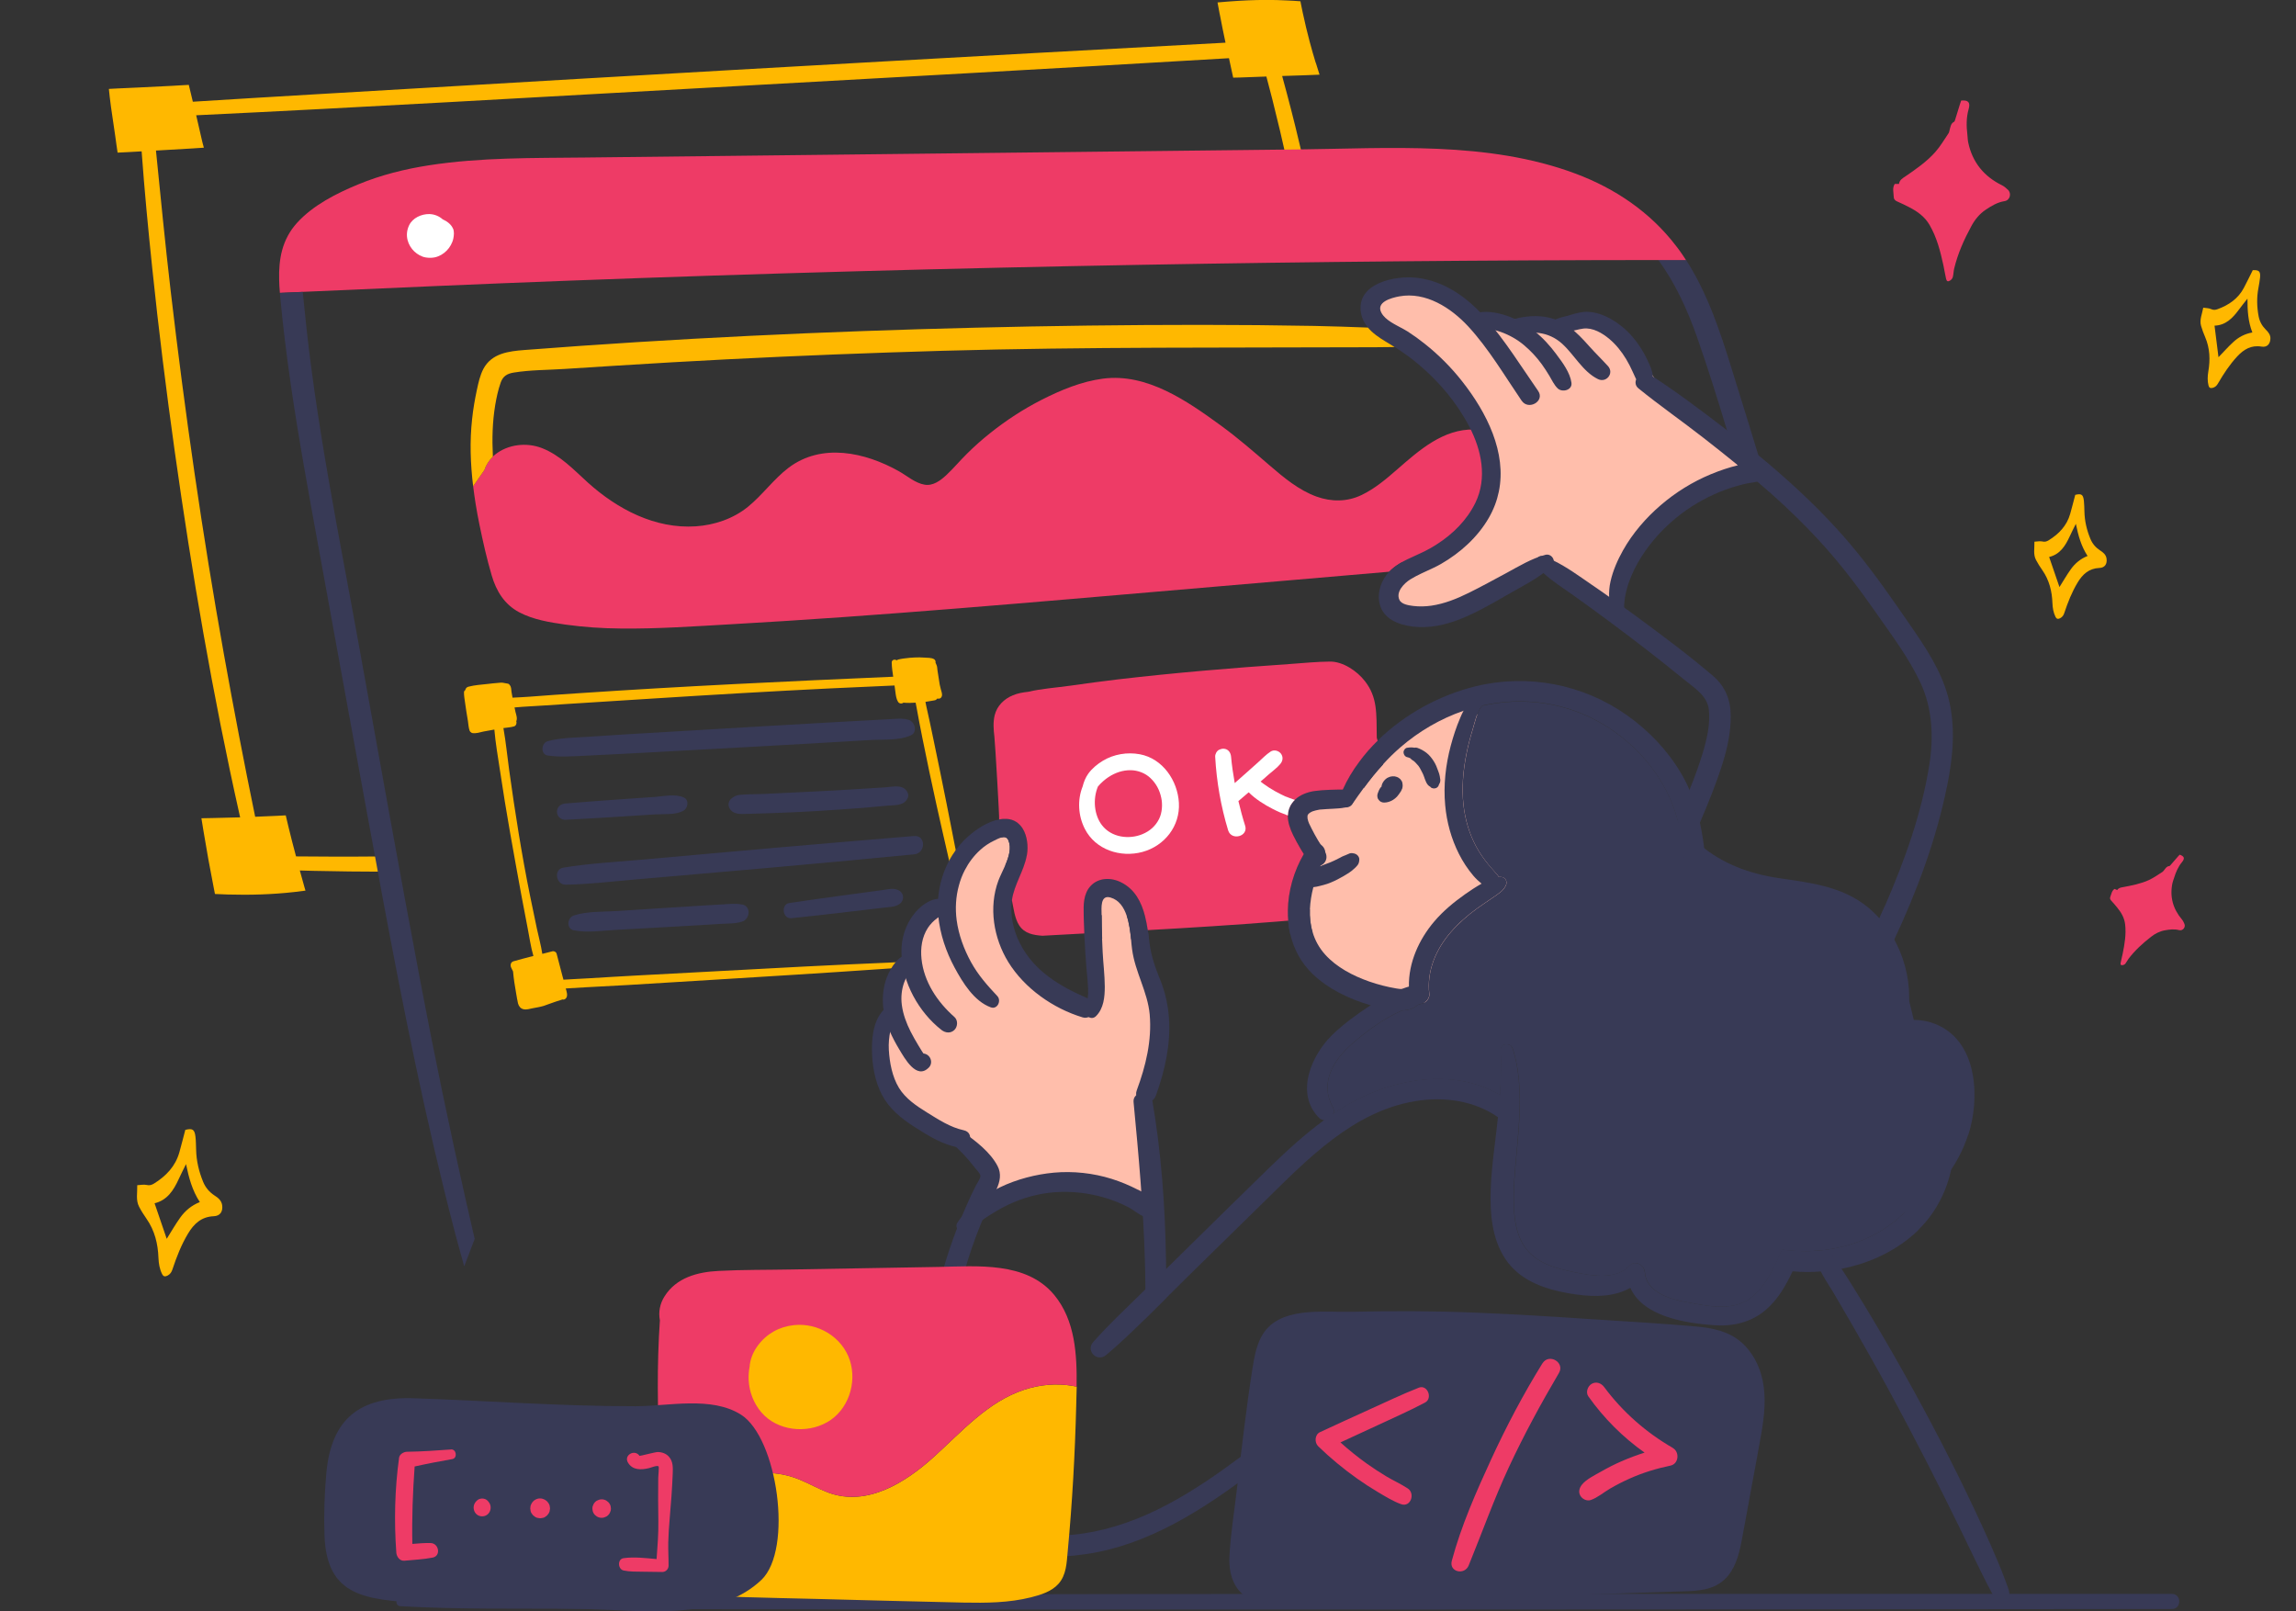<?xml version="1.0" encoding="UTF-8" standalone="no"?><svg width="570" height="400" viewBox="0 0 570 400" fill="none" xmlns="http://www.w3.org/2000/svg">
<rect x="0" y="0" width="570" height="400" fill="#333333" stroke="none"/>
<g clip-path="url(#clip0_5_356)">
<path d="M344 185.037C346.8 182.244 357.833 177.224 363 175.062L386.5 189.526L380.5 220.449L357.5 249.377C351.667 248.712 339 246.783 335 244.389C330 241.397 323.5 234.913 323.5 227.431C323.5 221.446 325.5 217.623 326.5 216.459L323.5 207.98V199.002L335 197.506C336.833 194.514 341.2 187.83 344 185.037Z" fill="#FFBEAB"/>
<path d="M284.5 273.317L286.5 297.756L270.5 295.262L259.5 293.766L242.5 297.756L244.5 292.768L242.5 285.287C238.5 283.458 229.9 279.401 227.5 277.805C225.1 276.209 220.5 266.833 218.5 262.344L221 248.379L225.5 240.399L230.5 226.434C232.167 227.265 235.4 227.431 235 221.446C234.5 213.965 245.5 206.983 249.5 205.486C253.5 203.99 252.5 208.978 249.5 216.958C246.5 224.938 252.5 235.411 255 240.399C257 244.389 266.167 248.712 270.5 250.374L272 242.893C271.5 236.741 270.8 223.641 272 220.449C273.5 216.459 279.5 223.441 281 226.434C282.5 229.426 288 250.873 288 253.865C288 256.259 285.667 267.83 284.5 273.317Z" fill="#FFBEAB"/>
<path d="M382 140.15L399.5 151.122L411 130.673L436 115.711L411 94.264L406.5 87.781L395.5 79.302L388 82.294L378 79.302H366C360.833 76.475 349.9 70.723 347.5 70.324C345.1 69.925 341.167 73.816 339.5 75.811C341.167 78.138 347.2 85.087 358 94.264C371.5 105.736 371 116.209 369.5 124.19C368.3 130.574 358.667 135.495 354 137.157L344.5 148.13C346.5 149.958 352 153.616 358 153.616C364 153.616 376.5 144.638 382 140.15Z" fill="#FFBEAB"/>
<path d="M436.491 112.978C437.443 116.038 438.356 119.086 439.282 122.146C439.084 121.962 438.885 121.79 438.687 121.605C436.266 119.482 433.806 117.41 431.306 115.379C430.446 112.516 429.586 109.653 428.727 106.777C426.412 99.06 423.991 91.356 421.333 83.77C418.925 76.95 415.923 70.288 411.677 64.536H418.581C424.904 74.325 428.131 85.894 431.557 96.883C433.237 102.239 434.877 107.595 436.504 112.951L436.491 112.978Z" fill="#383A56"/>
<path d="M472.416 265.783C470.763 259.002 469.096 252.221 467.403 245.467C467.059 244.095 466.715 242.696 466.358 241.325C465.67 238.541 464.956 235.771 464.255 232.987C464.89 231.655 465.525 230.309 466.133 228.963C466.755 227.605 467.377 226.219 467.985 224.834C468.713 227.71 469.453 230.586 470.181 233.462C472.8 243.726 475.353 254.002 477.84 264.292C478.699 267.814 473.263 269.292 472.416 265.783Z" fill="#383A56"/>
<path d="M476.226 305.373C471.054 310.386 464.229 313.591 457.179 314.95C456.993 314.99 456.821 315.016 456.636 315.056C455.142 315.319 453.607 315.517 452.046 315.623C449.718 315.821 447.351 315.808 445.023 315.583C443.409 315.425 441.822 315.161 440.261 314.765C440.671 314 441.028 313.222 441.385 312.47C441.742 311.718 442.073 310.966 442.39 310.214C443.991 310.425 445.591 310.544 447.192 310.57C450.353 310.636 453.515 310.359 456.61 309.66C468.091 307.101 478.726 298.71 479.612 286.31C479.996 280.993 478.818 275.387 475.406 271.152C472.919 268.078 467.734 264.701 463.713 266.271C462.8 267.115 461.716 267.814 460.459 268.342C457.999 269.358 456.173 265.69 457.946 264.028C458.66 263.355 459.427 262.815 460.221 262.379C461.663 260.915 462.284 258.804 462.218 256.654C462.165 254.939 461.636 253.303 460.869 251.746C460.022 250.045 458.898 248.461 457.827 246.984C457.681 246.786 457.562 246.615 457.403 246.417C455.366 243.633 453.224 240.744 450.512 238.581C447.681 236.311 444.216 235.691 440.697 235.375C437.43 235.098 434.07 234.966 430.909 234.003C427.536 232.974 424.745 230.995 422.642 228.172C419.348 223.779 418.568 218.555 417.973 213.304C417.774 211.391 417.576 209.479 417.311 207.605C417.1 206.128 416.782 204.663 416.386 203.225C413.648 193.358 406.73 184.968 397.881 179.717C388.727 174.295 378.119 172.831 367.907 175.153C366.439 175.469 364.971 175.891 363.516 176.379C363.437 176.406 363.357 176.432 363.291 176.459C357.59 178.424 352.246 181.551 347.696 185.482C346.135 186.828 344.68 188.266 343.331 189.756C341.612 191.603 340.064 193.556 338.569 195.587C337.59 196.906 336.638 198.265 335.699 199.637C335.262 200.27 334.535 200.508 333.874 200.429C332.842 200.284 331.942 199.466 332.405 198.239C332.683 197.474 332.987 196.722 333.345 195.983C334.442 193.529 335.844 191.207 337.471 189.031C338.821 187.184 340.355 185.442 342.008 183.833C348.728 177.237 357.537 172.514 366.267 170.377C379.256 167.198 392.986 169.823 403.912 177.554C409.269 181.34 413.886 186.155 417.245 191.801C418.092 193.199 418.806 194.624 419.415 196.062C420.565 198.687 421.399 201.392 422.007 204.189C422.549 206.616 422.92 209.096 423.211 211.655C423.952 218.146 425.049 226.549 432.338 228.832C439.084 230.955 446.517 229.333 452.642 233.607C455.618 235.678 457.893 238.435 460.102 241.285C460.181 241.39 460.261 241.47 460.327 241.575C461.53 243.119 462.708 244.675 463.766 246.298C464.784 247.868 465.697 249.504 466.385 251.271C467.628 254.411 467.813 257.947 466.887 261.047C468.448 261.179 470.022 261.575 471.517 262.168C473.792 263.065 475.935 264.424 477.668 266.086C478.17 266.535 478.62 267.023 479.043 267.511C488.421 278.526 486.265 295.571 476.199 305.346L476.226 305.373Z" fill="#383A56"/>
<path d="M336.096 197.975C336.215 198.714 335.831 199.73 335.09 200.073C334.72 200.244 334.31 200.363 333.9 200.455C332.934 200.666 331.889 200.706 330.95 200.759C329.919 200.811 328.874 200.864 327.855 200.956C327.815 200.956 327.802 200.956 327.789 200.956C327.763 200.956 327.749 200.956 327.723 200.956C327.538 200.983 327.339 201.022 327.154 201.062C326.744 201.141 326.347 201.247 325.95 201.379C325.884 201.379 325.752 201.458 325.659 201.497C325.62 201.497 325.593 201.524 325.554 201.55C325.461 201.59 325.368 201.642 325.289 201.695C325.21 201.735 325.077 201.853 325.025 201.88C324.958 201.946 324.905 201.999 324.839 202.051L324.8 202.091C324.747 202.17 324.707 202.249 324.667 202.315L324.588 202.539C324.588 202.671 324.628 203.12 324.588 203.094C324.786 204.175 325.117 204.677 325.607 205.679C326.109 206.669 326.638 207.645 327.207 208.595C327.405 208.938 327.644 209.281 327.855 209.624C328.252 210.217 328.649 210.824 328.966 211.444V211.471C328.966 211.471 329.006 211.523 329.019 211.55C329.548 212.592 329.363 213.792 328.437 214.518C328.252 214.676 328.027 214.782 327.815 214.848C326.995 215.151 326.03 215.006 325.408 214.333C324.747 213.621 324.178 212.803 323.662 211.959C323.411 211.563 323.173 211.167 322.935 210.771C322.26 209.624 321.599 208.45 321.017 207.249C319.8 204.756 318.953 201.774 320.752 199.321C322.088 197.474 324.244 196.616 326.427 196.3C327.657 196.115 328.874 196.062 330.091 196.009C330.739 196.009 331.4 195.957 332.061 195.957C332.472 195.957 332.921 195.957 333.358 195.957C333.781 195.957 334.204 196.036 334.588 196.154C335.408 196.432 335.977 197.052 336.109 197.909L336.096 197.975Z" fill="#383A56"/>
<path d="M353.08 246.311C353.053 247.71 352.63 248.725 351.955 249.425C351.029 250.388 349.601 250.77 348.027 250.836C345.58 250.942 342.789 250.256 340.937 249.741C340.712 249.675 340.487 249.609 340.262 249.543C335.064 248.039 329.8 245.546 325.884 241.799C322.987 239.003 321.175 235.573 320.329 231.905C320.064 230.81 319.892 229.676 319.8 228.528C319.8 228.423 319.8 228.343 319.8 228.238C319.773 228.027 319.76 227.829 319.76 227.644C319.72 227.143 319.707 226.642 319.72 226.14C319.76 221.233 321.202 216.259 323.675 212.012C323.966 211.457 324.31 210.93 324.654 210.402C325.54 209.096 326.903 209.043 327.882 209.663C328.477 210.046 328.94 210.705 328.993 211.484V211.51C329.032 211.906 328.953 212.341 328.755 212.79C328.437 213.476 328.133 214.175 327.829 214.887C327.829 214.927 327.802 214.953 327.789 214.993C327.101 216.682 326.493 218.423 326.056 220.204C325.58 222.024 325.276 223.884 325.196 225.731C325.13 227.697 325.329 229.636 325.897 231.496C326.479 233.422 327.458 235.256 328.953 236.932C331.823 240.137 335.897 242.235 339.905 243.646C342.101 244.411 344.363 244.992 346.664 245.375C347.114 245.454 347.551 245.506 348 245.52C348.397 245.559 348.794 245.559 349.191 245.546C349.561 245.52 349.918 245.48 350.289 245.493C350.368 245.493 350.434 245.52 350.5 245.533C351.334 244.583 353.106 244.807 353.08 246.311Z" fill="#383A56"/>
<path d="M336.321 211.893C335.924 211.787 335.501 211.721 335.091 211.84C334.747 211.985 334.601 212.051 334.628 212.038C334.456 212.117 334.27 212.183 334.098 212.262C333.979 212.315 333.86 212.368 333.741 212.42C333.927 212.315 333.913 212.315 333.702 212.42C333.331 212.539 333.014 212.737 332.67 212.922C332.207 213.172 331.744 213.397 331.268 213.621C331.03 213.726 330.792 213.832 330.554 213.938C330.435 213.99 330.315 214.03 330.21 214.083C329.244 214.465 328.252 214.808 327.286 215.204C326.215 215.626 325.051 215.89 324.046 216.47C323.305 216.906 322.842 217.908 323.107 218.753C323.398 219.663 324.138 220.151 325.064 220.243C326.228 220.349 327.498 219.966 328.609 219.676C329.813 219.373 330.977 218.845 332.075 218.291C333.027 217.803 333.966 217.262 334.866 216.682C335.408 216.325 335.884 215.93 336.347 215.494C336.585 215.27 336.823 215.019 337.035 214.755C337.352 214.346 337.419 213.911 337.458 213.41C337.511 212.737 336.942 212.077 336.321 211.906V211.893Z" fill="#383A56"/>
<path d="M348.159 194.321C348.093 194.044 347.961 193.793 347.775 193.595C347.683 193.437 347.551 193.305 347.392 193.213C347.18 193.028 346.942 192.896 346.664 192.83C346.4 192.725 346.109 192.698 345.818 192.711C345.633 192.711 345.368 192.751 345.196 192.79C345.17 192.79 345.143 192.79 345.117 192.804C344.905 192.87 344.707 192.962 344.508 193.054C344.455 193.081 344.416 193.107 344.363 193.133C344.191 193.252 344.006 193.384 343.847 193.542C343.649 193.74 343.477 193.965 343.331 194.202C343.199 194.44 343.08 194.703 343.014 194.967C342.987 195.06 342.987 195.165 342.974 195.271C342.842 195.376 342.723 195.508 342.617 195.666C342.432 195.943 342.313 196.22 342.194 196.524L341.982 197.104C341.903 197.408 341.903 197.698 341.982 198.001C342.035 198.226 342.141 198.41 342.286 198.569C342.405 198.753 342.564 198.898 342.762 199.004C343.027 199.162 343.305 199.228 343.609 199.228C344.006 199.228 344.416 199.162 344.786 199.044C345.17 198.912 345.553 198.753 345.884 198.529C346.215 198.305 346.545 198.054 346.81 197.764C346.995 197.566 347.167 197.342 347.326 197.118C347.405 197.012 347.458 196.88 347.537 196.775C347.432 196.906 347.339 197.038 347.233 197.157C347.445 196.92 347.656 196.669 347.815 196.392C347.934 196.181 348.066 195.891 348.133 195.693C348.199 195.442 348.225 195.165 348.225 194.901C348.199 194.717 348.172 194.519 348.146 194.334L348.159 194.321Z" fill="#383A56"/>
<path d="M353.278 192.17C353.278 192.17 353.291 192.235 353.304 192.261C353.304 192.235 353.278 192.209 353.278 192.183V192.17Z" fill="#383A56"/>
<path d="M350.924 188.859C350.924 188.859 350.949 188.885 350.962 188.898C350.949 188.898 350.936 188.872 350.924 188.859Z" fill="#383A56"/>
<path d="M357.55 193.437C357.511 193.186 357.471 192.922 357.431 192.672C357.365 192.276 357.233 191.893 357.088 191.511C356.783 190.627 356.439 189.73 355.924 188.938C355.434 188.186 354.865 187.448 354.151 186.894C353.437 186.34 352.696 185.944 351.85 185.64C351.625 185.561 351.387 185.561 351.148 185.614C350.99 185.588 350.844 185.574 350.884 185.574C350.738 185.561 350.593 185.548 350.447 185.535C350.064 185.522 349.693 185.574 349.323 185.627C348.82 185.693 348.41 186.313 348.437 186.788C348.463 187.303 348.794 187.83 349.323 187.949C349.429 187.975 349.548 188.002 349.654 188.041C349.68 188.041 349.865 188.12 349.932 188.147C349.998 188.173 350.09 188.226 350.117 188.239C350.117 188.239 350.156 188.266 350.17 188.279C350.289 188.424 350.434 188.556 350.593 188.661C350.712 188.727 350.818 188.806 350.937 188.886C350.937 188.886 350.91 188.872 350.91 188.859L350.937 188.886L350.977 188.912C351.043 188.978 351.109 189.004 350.977 188.912C351.016 188.938 351.056 188.965 351.082 188.991C351.334 189.215 351.545 189.453 351.77 189.704C351.876 189.822 351.982 189.928 352.088 190.06L352.127 190.099L352.154 190.139C352.365 190.429 352.551 190.733 352.709 191.049C352.881 191.366 353.053 191.669 353.199 191.999C353.225 192.065 353.252 192.118 353.278 192.184V192.157C353.278 192.17 353.278 192.184 353.291 192.197L353.318 192.25C353.384 192.395 353.357 192.355 353.318 192.276C353.357 192.408 353.424 192.54 353.477 192.659C353.834 193.595 354.125 194.862 355.09 195.31L355.13 195.363C355.434 195.759 356.109 195.798 356.519 195.627C356.929 195.455 357.154 195.126 357.246 194.717C357.498 194.347 357.617 193.925 357.564 193.45L357.55 193.437Z" fill="#383A56"/>
<path d="M370.553 220.626C370.91 220.494 370.791 220.481 370.196 220.626C369.825 220.626 369.468 220.52 369.151 220.349C368.688 220.138 368.291 219.768 367.907 219.439C367.881 219.412 367.841 219.386 367.815 219.36C367.087 218.766 366.4 218.119 365.778 217.394C364.376 215.745 363.172 213.911 362.193 211.972C360.289 208.199 359.164 204.109 358.781 199.901C358.318 194.98 358.886 189.901 360.156 185.139C360.778 182.804 361.532 180.482 362.484 178.266C362.736 177.646 363 177.052 363.304 176.498C363.952 175.205 364.773 174.097 366.161 173.292C367.511 172.514 368.529 174.071 367.921 175.192C367.881 175.271 367.828 175.337 367.775 175.403C366.558 176.973 366.135 179.295 365.566 181.142C364.971 183.107 364.442 185.099 364.045 187.118C363.212 191.326 362.828 195.614 363.318 199.901C363.728 203.437 364.746 206.959 366.426 210.072C367.273 211.655 368.265 213.093 369.389 214.465C369.971 215.164 370.566 215.837 371.161 216.523C371.413 216.813 371.77 217.143 371.955 217.499C371.955 217.499 371.981 217.565 372.021 217.658C372.14 217.974 372.352 218.634 372.233 218.423C372.854 219.518 371.809 221.022 370.526 220.613L370.553 220.626Z" fill="#383A56"/>
<path d="M373.82 219.808C373.212 221.167 371.783 221.985 370.593 222.816C369.296 223.726 367.987 224.557 366.704 225.494C364.336 227.209 362.114 229.135 360.196 231.351C356.466 235.625 354.138 241.047 354.826 246.76C354.945 247.789 353.953 248.91 353.014 249.147C352.656 249.227 352.299 249.332 351.955 249.424C350.606 249.781 349.31 250.269 348.027 250.836C343.424 252.868 339.178 256.007 335.514 259.226C330.977 263.21 327.591 268.87 330.831 274.753C331.149 275.334 331.175 275.941 331.003 276.468C330.699 277.431 329.733 278.117 328.755 278.065C328.292 278.065 327.802 277.854 327.392 277.418C321.506 271.376 325.54 262.01 330.673 256.97C333.543 254.16 336.916 251.746 340.262 249.543C340.262 249.543 340.262 249.517 340.289 249.517C342.723 247.921 345.289 246.535 348 245.506C348.582 245.282 349.178 245.071 349.773 244.9C349.654 238.976 352.26 233.211 356.082 228.726C358.278 226.14 360.937 223.95 363.714 221.985C365.05 221.048 366.4 220.151 367.815 219.36C367.934 219.294 368.027 219.228 368.146 219.162C369.323 218.515 370.646 217.724 372.034 217.658C372.233 217.631 372.405 217.658 372.603 217.658C373.728 217.776 374.296 218.766 373.833 219.795L373.82 219.808Z" fill="#383A56"/>
<path d="M286.956 271.97C285.898 274.925 281.11 273.619 282.208 270.664C284.443 264.648 285.991 258.276 285.422 251.825C284.906 246.192 281.798 241.311 281.057 235.705C280.951 234.966 280.872 234.095 280.792 233.172C280.594 231.298 280.329 229.161 279.708 227.314C278.993 225.19 277.79 223.41 275.7 222.803C273.12 222.038 273.464 225.388 273.478 227.011V227.169C273.478 229.122 273.531 231.074 273.597 233.013C273.636 234.122 273.689 235.217 273.742 236.325C273.888 239.187 274.258 242.063 274.271 244.926C274.271 247.498 274.007 250.348 272.089 252.248C271.507 252.815 270.792 252.802 270.277 252.459C269.748 252.129 269.404 251.482 269.536 250.757C269.721 249.754 269.906 248.778 270.025 247.802C270.118 247.037 270.171 246.272 270.131 245.467C270.052 243.646 269.853 241.839 269.695 240.018C269.496 237.618 269.351 235.23 269.245 232.829C269.166 231.298 269.099 229.781 269.06 228.251C269.06 227.829 269.033 227.407 269.033 226.985C268.954 224.504 268.994 221.84 270.726 219.94C272.697 217.79 275.885 217.763 278.345 219.017C281.731 220.732 283.358 223.898 284.245 227.341C284.761 229.267 285.025 231.285 285.263 233.185C285.29 233.436 285.329 233.713 285.356 233.963C285.766 237.261 286.771 240.15 288.028 243.224C289.258 246.245 289.959 249.398 290.197 252.657C290.686 259.2 289.178 265.809 286.969 271.944L286.956 271.97Z" fill="#383A56"/>
<path d="M376.214 277.999C375.209 278.975 373.82 278.803 372.788 277.999C372.497 277.774 372.206 277.55 371.902 277.339C365.963 273.197 358.423 272.168 351.373 273.342C335.924 275.888 324.535 287.801 313.874 298.262C307.353 304.647 300.845 311.032 294.337 317.417C292.723 319 291.123 320.596 289.536 322.193C287.803 323.921 286.083 325.649 284.35 327.351C281.189 330.464 278.001 333.511 274.628 336.361C272.406 338.247 269.457 335.358 271.401 333.142C275.052 329.013 279.086 325.227 283.015 321.375C283.464 320.926 283.927 320.478 284.364 320.042C286.083 318.34 287.803 316.665 289.522 314.976C291.136 313.38 292.763 311.797 294.364 310.214C301.176 303.526 307.961 296.824 314.813 290.162C319.218 285.888 323.781 281.653 328.768 278.025C329.509 277.471 330.249 276.957 331.016 276.442C331.969 275.796 332.921 275.176 333.887 274.595C345.196 267.788 360.646 264.846 372.391 271.785C373.727 272.564 374.997 273.487 376.227 274.529C377.219 275.387 377.114 277.088 376.227 277.959L376.214 277.999Z" fill="#383A56"/>
<path d="M447.218 310.583C446.676 311.916 446.121 313.235 445.512 314.541C445.34 314.884 445.195 315.24 445.023 315.596C443.343 319.119 441.359 322.628 438.356 325.174C434.732 328.274 430.248 329.303 425.539 328.973C418.409 328.472 407.894 326.823 404.745 319.686C400.777 321.942 395.936 321.981 391.346 321.348C385.87 320.57 379.931 319.066 375.844 315.082C371.77 311.111 370.355 305.412 370.103 299.924C369.799 293.566 370.738 287.115 371.492 280.796C371.638 279.648 371.757 278.5 371.876 277.339C372.074 275.505 372.22 273.672 372.352 271.825C372.577 268.118 372.669 264.398 372.537 260.677C372.471 258.923 375.011 258.712 375.513 260.282C377.603 266.785 377.444 273.751 376.968 280.479C376.571 286.297 375.725 292.128 375.764 297.945C375.791 302.325 376.346 307.404 379.481 310.755C382.762 314.277 387.987 315.28 392.537 316.137C396.412 316.863 401.531 317.364 404.481 314.211C405.883 312.707 408.198 313.961 408.317 315.808C408.661 320.873 414.719 322.522 418.806 323.274C423.515 324.119 429.216 325.411 433.581 322.852C436.65 321.058 438.66 317.931 440.248 314.765C440.658 314 441.015 313.222 441.372 312.47C441.729 311.718 442.06 310.966 442.377 310.214C443.978 310.425 445.578 310.544 447.179 310.57L447.218 310.583Z" fill="#383A56"/>
<path d="M326.638 15.593C326.109 13.878 325.619 12.15 325.156 10.422C324.522 8.008 323.926 5.58 323.41 3.127C323.278 2.507 323.159 1.887 323.027 1.267C322.961 0.95 322.908 0.647 322.842 0.317C321.77 0.238 320.686 0.158 319.588 0.119C317.828 0.027 316.043 -0.026 314.284 -0.013C311.281 -0.013 308.278 0.132 305.276 0.356C305.051 0.356 304.813 0.396 304.588 0.409C303.808 0.475 303.04 0.528 302.26 0.607C302.419 1.504 302.591 2.401 302.763 3.298C302.815 3.522 302.868 3.773 302.908 3.997C303.318 6.201 303.781 8.404 304.244 10.594C288.371 11.438 272.499 12.309 256.639 13.179C206.97 15.923 157.302 18.746 107.647 21.688C87.713 22.862 67.793 23.997 47.872 25.25C47.714 24.564 47.555 23.891 47.383 23.205C47.211 22.493 47.039 21.78 46.867 21.068C46.087 21.095 45.293 21.147 44.526 21.2C43.944 21.24 43.349 21.279 42.78 21.305C40.015 21.424 37.251 21.569 34.5 21.715C32.767 21.794 31.034 21.886 29.301 21.952C28.547 21.991 27.78 22.031 27.026 22.071C27.092 22.73 27.158 23.39 27.238 24.049C27.608 27.308 28.177 30.54 28.613 33.785C28.719 34.498 28.812 35.197 28.904 35.909C29.01 36.569 29.103 37.228 29.195 37.888C30.082 37.849 30.968 37.809 31.867 37.756C32.965 37.703 34.063 37.638 35.161 37.572C35.862 47.241 36.788 56.898 37.793 66.541C39.367 81.739 41.259 96.897 43.375 112.015C47.634 142.291 52.806 172.554 59.499 202.381C59.539 202.553 59.578 202.724 59.618 202.896C57.356 202.962 55.081 203.028 52.819 203.067C51.88 203.094 50.954 203.107 50.002 203.12C50.161 204.096 50.306 205.086 50.478 206.062C50.875 208.503 51.298 210.93 51.735 213.37C52.145 215.653 52.581 217.935 53.031 220.217C53.137 220.784 53.243 221.352 53.362 221.919C54.407 221.972 55.465 222.011 56.523 222.051C62.052 222.209 67.608 222.051 73.07 221.431C73.996 221.325 74.909 221.22 75.835 221.088C75.729 220.758 75.636 220.428 75.544 220.098C75.451 219.795 75.359 219.505 75.293 219.188C74.988 218.159 74.711 217.117 74.433 216.088C75.57 216.114 76.708 216.154 77.845 216.18C83.758 216.312 89.671 216.378 95.583 216.391H97.488C97.144 215.112 96.76 213.859 96.324 212.605C95.729 212.605 95.12 212.605 94.538 212.605C90.464 212.645 86.364 212.658 82.29 212.645C79.367 212.645 76.43 212.618 73.494 212.592C73.163 211.352 72.832 210.112 72.515 208.872C72.211 207.671 71.92 206.458 71.615 205.257C71.377 204.294 71.152 203.358 70.941 202.408C70.742 202.408 70.544 202.408 70.346 202.434C69.764 202.474 69.195 202.5 68.626 202.526C66.867 202.619 65.108 202.672 63.348 202.751C60.584 189.334 58.005 175.891 55.584 162.396C50.214 132.436 45.888 102.319 42.357 72.095C41.007 60.539 39.883 48.943 38.719 37.374C41.828 37.189 44.936 37.004 48.044 36.833C48.163 36.833 48.256 36.833 48.375 36.806C49.116 36.767 49.87 36.714 50.61 36.661C50.465 36.186 50.346 35.738 50.253 35.329C50.187 35.052 50.121 34.762 50.055 34.484C49.605 32.532 49.155 30.567 48.706 28.614C90.292 26.635 131.853 24.195 173.439 21.899C217.327 19.459 261.229 17.044 305.104 14.446C305.249 15.118 305.395 15.791 305.54 16.464C305.739 17.414 305.95 18.337 306.149 19.274C307.207 19.274 308.278 19.221 309.35 19.182C311.03 19.129 312.71 19.063 314.389 18.997C314.879 20.844 315.381 22.704 315.844 24.564C317.18 29.854 318.437 35.157 319.614 40.474C319.694 40.83 319.773 41.199 319.852 41.556C321.215 41.49 322.577 41.41 323.94 41.358C323.794 40.711 323.662 40.052 323.503 39.405C322.246 33.996 320.91 28.601 319.482 23.232C319.098 21.767 318.702 20.316 318.305 18.865C320.183 18.812 322.048 18.746 323.94 18.68C325.051 18.641 326.148 18.601 327.26 18.548C327.379 18.548 327.471 18.548 327.59 18.548C327.273 17.572 326.969 16.583 326.664 15.593H326.638Z" fill="#FFB800"/>
<path d="M238.372 216.009C237.751 217.209 237.261 218.489 236.917 219.795C236.679 218.581 236.428 217.381 236.177 216.18C235.912 214.848 235.608 213.542 235.304 212.209C234.378 208.067 233.386 203.938 232.486 199.782C231.296 194.308 230.105 188.846 229.021 183.345C228.478 180.654 227.963 177.949 227.473 175.245C227.42 174.981 227.367 174.704 227.314 174.427C226.309 174.493 225.264 174.533 224.272 174.427C223.902 174.757 223.254 174.691 222.963 174.242C222.526 173.569 222.407 172.659 222.301 171.855C222.222 171.3 222.143 170.733 222.076 170.166C216.733 170.39 211.376 170.628 206.032 170.891C191.482 171.604 176.932 172.461 162.382 173.385C155.173 173.847 147.951 174.295 140.728 174.757C137.117 174.994 133.506 175.245 129.895 175.443C129.194 175.496 128.467 175.548 127.739 175.614C127.819 175.984 127.898 176.34 127.964 176.696C128.123 177.316 128.52 178.398 128.163 179.044C128.348 179.506 128.136 180.152 127.633 180.311C126.774 180.575 125.887 180.601 125.001 180.733H124.975C125.596 184.189 125.927 187.738 126.403 191.141C127.131 196.392 127.911 201.642 128.771 206.893C129.631 212.13 130.57 217.354 131.628 222.552C132.17 225.204 132.713 227.842 133.281 230.494C133.718 232.565 134.313 234.662 134.631 236.786C135.464 236.589 136.311 236.377 137.131 236.153C137.567 236.034 138.083 236.311 138.189 236.76C138.665 238.633 139.154 240.507 139.657 242.38C139.736 242.644 139.816 242.934 139.882 243.198C142.025 243.053 144.194 242.974 146.324 242.842C150.146 242.617 153.969 242.367 157.805 242.169C171.733 241.43 185.648 240.678 199.577 239.939C206.481 239.57 213.386 239.28 220.304 238.976C220.568 238.976 220.859 238.95 221.124 238.937C222.791 238.844 224.444 238.752 226.124 238.633C226.084 239.201 225.859 239.649 225.555 240.098C223.717 240.216 221.891 240.335 220.053 240.467C219.484 240.507 218.942 240.546 218.373 240.586C204.444 241.549 190.529 242.393 176.601 243.251C169.696 243.673 162.778 244.095 155.874 244.517C152.368 244.715 148.85 244.9 145.345 245.084C143.718 245.177 142.078 245.282 140.451 245.375C140.662 246.113 141.006 247.09 140.57 247.723C140.358 248.039 140.001 248.211 139.617 248.105C139.617 248.105 138.93 248.356 138.81 248.382C138.4 248.488 138.004 248.633 137.607 248.765C136.721 249.042 135.874 249.411 134.975 249.702C134.088 249.965 133.176 250.111 132.263 250.282C131.549 250.427 130.649 250.717 129.922 250.519C129.207 250.335 128.784 249.768 128.599 249.082C128.401 248.264 128.295 247.419 128.136 246.588C127.819 244.794 127.528 242.974 127.369 241.153C127.197 240.836 127.038 240.493 126.879 240.15C126.628 239.557 126.787 238.818 127.501 238.62C129.102 238.198 130.676 237.723 132.276 237.34C132.329 237.34 132.369 237.314 132.422 237.301C131.76 235.098 131.456 232.697 131.006 230.467C130.477 227.816 129.988 225.151 129.485 222.499C128.52 217.288 127.581 212.051 126.655 206.827C125.742 201.616 124.882 196.366 124.102 191.128C123.612 187.87 123.017 184.479 122.726 181.102C122.66 181.102 122.581 181.129 122.514 181.142C121.694 181.274 120.874 181.419 120.041 181.59C119.128 181.788 118.202 182.131 117.263 181.973C117.131 181.973 117.038 181.881 116.946 181.801C116.787 181.709 116.668 181.604 116.589 181.392C116.324 180.654 116.284 179.77 116.165 178.978C116.033 178.2 115.914 177.435 115.782 176.656C115.649 175.878 115.557 175.087 115.438 174.308C115.319 173.504 115.187 172.699 115.187 171.868C115.187 171.604 115.332 171.419 115.504 171.327C115.57 170.944 115.821 170.588 116.271 170.469C117.872 170.047 119.538 169.955 121.178 169.77C121.972 169.678 122.739 169.585 123.533 169.533C123.956 169.506 124.393 169.427 124.803 169.48C125.2 169.52 125.583 169.651 125.98 169.691C126.271 169.717 126.469 169.889 126.562 170.1C126.932 170.43 126.932 171.3 126.985 171.749C127.051 172.237 127.157 172.712 127.237 173.187C128.665 173.108 130.094 173.055 131.43 172.949C135.464 172.62 139.498 172.369 143.519 172.092C169.577 170.337 195.648 169.111 221.746 167.989C221.561 166.815 221.402 165.654 221.375 164.48C221.349 163.781 222.156 163.57 222.606 163.926C222.844 163.741 223.108 163.675 223.478 163.609C223.875 163.53 224.272 163.464 224.682 163.425C225.463 163.319 226.256 163.24 227.05 163.214C227.87 163.161 228.677 163.187 229.484 163.24C230.224 163.293 231.23 163.24 231.878 163.623C232.195 163.82 232.314 164.163 232.248 164.493C232.354 164.77 232.5 165.021 232.579 165.298C232.685 165.615 232.671 165.984 232.724 166.314C232.804 166.973 232.936 167.633 233.029 168.293C233.108 168.86 233.187 169.401 233.293 169.955C233.386 170.324 233.478 170.694 233.558 171.063C233.703 171.657 234.007 172.29 233.796 172.884C233.664 173.292 233.267 173.517 232.843 173.424C232.791 173.424 232.724 173.424 232.671 173.424C232.526 173.609 232.42 173.728 232.156 173.82C231.984 173.86 231.812 173.886 231.653 173.912C231.256 173.992 230.859 174.058 230.463 174.11C230.224 174.15 229.986 174.19 229.748 174.229C229.814 174.572 229.894 174.902 229.947 175.232C230.555 177.91 231.124 180.588 231.679 183.279C232.83 188.661 233.888 194.057 234.986 199.439C235.687 202.883 236.335 206.352 237.023 209.808C237.407 211.748 237.804 213.687 238.227 215.613C238.253 215.758 238.293 215.877 238.32 216.022L238.372 216.009Z" fill="#FFB800"/>
<path d="M270.263 252.472C269.814 252.657 269.298 252.709 268.769 252.551C261.441 250.335 254.351 245.361 250.317 238.818C246.666 232.881 245.396 225.243 247.856 218.608C248.28 217.486 248.967 216.154 249.576 214.769C250.462 212.684 251.137 210.481 250.343 208.621C249.986 207.764 249.298 207.698 248.571 207.909C247.975 208.067 247.327 208.41 246.825 208.661C245.555 209.267 244.391 210.033 243.359 210.982C241.745 212.434 240.475 214.162 239.51 216.022C238.888 217.222 238.399 218.502 238.055 219.808C237.288 222.578 237.116 225.533 237.499 228.423C237.989 232.05 239.285 235.586 241.044 238.805C242.83 242.05 245.079 244.583 247.592 247.261C248.663 248.395 247.618 250.665 245.965 250.058C241.811 248.541 238.994 243.91 236.997 240.216C234.841 236.219 233.386 231.905 232.936 227.394C232.407 222.169 233.637 216.708 236.441 212.249C236.983 211.405 237.565 210.587 238.214 209.822C238.848 209.056 239.55 208.331 240.317 207.658C242.341 205.877 245.171 203.938 248.028 203.423C248.65 203.305 249.285 203.252 249.893 203.291C251.745 203.397 253.028 204.36 253.875 205.692C254.999 207.526 255.277 210.072 254.946 212.117C254.946 212.223 254.906 212.328 254.88 212.434C254.166 216.286 251.745 219.571 251.203 223.475C251.203 223.475 251.203 223.528 251.203 223.541C250.713 227.143 251.573 230.969 253.213 234.174C256.719 241.1 263.174 244.86 270.025 247.828C270.224 247.934 270.449 248.026 270.66 248.105C272.71 248.976 271.956 251.746 270.277 252.485L270.263 252.472Z" fill="#383A56"/>
<path d="M236.931 252.446C232.711 248.739 229.351 243.712 228.769 238.013C228.492 235.362 228.875 232.618 230.343 230.349C230.939 229.438 231.759 228.581 232.645 227.934C233.637 227.209 234.907 226.615 235.462 225.454C235.687 224.979 235.727 224.254 235.264 223.884C232.632 221.787 228.902 224.465 227.156 226.576C224.788 229.438 223.664 233.027 223.796 236.734C224.047 243.963 228.055 251.219 233.716 255.664C234.695 256.43 235.992 256.588 236.944 255.664C237.777 254.846 237.857 253.263 236.944 252.459L236.931 252.446Z" fill="#383A56"/>
<path d="M230.568 265.018C227.513 268.144 224.55 262.63 223.254 260.506C221.534 257.643 219.986 254.49 219.418 251.179C218.942 248.33 219.127 245.282 220.185 242.578C220.41 241.984 220.754 241.232 221.203 240.48C221.508 239.952 221.852 239.438 222.262 238.95C223.32 237.631 224.695 236.694 226.23 237.143C226.825 237.327 227.288 237.881 227.275 238.515C227.275 238.567 227.275 238.607 227.275 238.646C227.235 239.214 227.01 239.662 226.706 240.111C226.468 240.48 226.15 240.85 225.899 241.232C225.37 242.037 224.841 242.881 224.51 243.765C223.822 245.586 223.637 247.578 223.889 249.49C224.193 251.799 225.026 254.015 226.071 256.087C226.653 257.247 227.328 258.382 227.989 259.503C228.293 260.005 228.584 260.493 228.902 260.994C228.941 261.047 229.113 261.297 229.259 261.522C230.952 261.68 231.798 263.764 230.582 265.018H230.568Z" fill="#383A56"/>
<path d="M239.245 280.571C235.925 279.859 232.962 277.906 230.105 276.139C227.486 274.516 224.788 272.709 223.161 270.031C221.508 267.313 220.846 263.791 220.661 260.638C220.463 257.34 221.322 254.385 222.275 251.258C222.685 249.926 221.045 249.266 220.119 250.005C217.076 252.459 216.455 256.68 216.468 260.387C216.468 264.253 217.169 268.421 218.994 271.864C220.754 275.189 223.769 277.669 226.891 279.661C230.304 281.838 233.994 284.212 238.068 284.832C240.819 285.254 242.089 281.178 239.245 280.571Z" fill="#383A56"/>
<path d="M348.027 327.667C336.916 338.432 325.157 348.55 312.869 357.956C301.189 366.888 288.808 375.937 274.311 379.592C267.393 381.333 260.039 381.821 253.042 380.199C249.735 379.433 246.441 378.272 243.69 376.228C241.031 374.236 239.219 371.333 238.015 368.273C235.29 361.32 234.669 353.735 234.788 346.347C234.907 338.973 235.74 331.638 237.248 324.422C238.941 316.362 241.415 308.446 244.748 300.9C245.595 298.987 246.52 297.101 247.393 295.201C248.266 293.302 248.663 291.376 247.645 289.436C245.872 286.046 242.354 283.342 239.298 281.152C237.46 279.832 235.224 282.761 236.878 284.278C238.227 285.505 239.497 286.798 240.661 288.196C241.19 288.829 241.706 289.463 242.208 290.109C242.565 290.558 243.346 291.283 243.386 291.877C243.438 292.523 242.605 293.645 242.341 294.172C241.904 295.03 241.481 295.887 241.071 296.758C240.237 298.526 239.47 300.32 238.716 302.114C235.767 309.225 233.492 316.612 231.944 324.145C230.423 331.533 229.537 339.092 229.378 346.638C229.219 354.395 229.88 362.442 232.764 369.711C234.1 373.088 235.859 376.346 238.531 378.879C241.177 381.399 244.47 383.101 247.923 384.275C255.012 386.702 262.711 386.861 270.052 385.726C285.369 383.351 298.689 374.697 310.832 365.555C325.038 354.87 338.543 343.287 351.334 330.952C353.503 328.868 350.183 325.556 348.027 327.654V327.667Z" fill="#383A56"/>
<path d="M284.324 327.364C284.364 324.923 284.377 322.496 284.351 320.069C284.351 317.734 284.298 315.399 284.232 313.064C283.861 299.845 282.671 286.732 281.414 273.553C281.176 270.915 285.581 270.347 286.03 272.933C288.306 286.033 289.258 299.489 289.47 312.76C289.47 313.512 289.496 314.251 289.496 315.003C289.522 317.404 289.536 319.792 289.496 322.193C287.763 323.907 286.044 325.649 284.311 327.364H284.324Z" fill="#383A56"/>
<path d="M498.99 397.071C499.175 398.232 497.667 399.591 496.715 398.404C496.133 397.665 495.445 397.085 494.969 396.267C494.506 395.501 494.109 394.684 493.686 393.905C492.879 392.401 492.165 390.871 491.398 389.354C489.784 386.122 488.263 382.863 486.675 379.618C481.094 368.181 475.287 356.875 469.229 345.661C466.226 340.121 463.131 334.606 459.969 329.132C458.356 326.348 456.742 323.591 455.128 320.821C453.62 318.248 451.385 315.438 451.054 312.43C450.896 311.085 452.668 310.24 453.713 310.9C455.3 311.903 456.213 313.538 457.245 315.069C458.197 316.48 459.083 317.931 459.996 319.383C461.914 322.443 463.779 325.53 465.618 328.63C472.112 339.58 478.25 350.74 484.004 362.086C486.874 367.719 489.599 373.405 492.244 379.143C493.58 382.072 494.903 385.027 496.133 388.008C496.728 389.486 497.35 390.95 497.879 392.441C498.144 393.193 498.461 393.932 498.686 394.697C498.911 395.501 498.884 396.24 498.99 397.071Z" fill="#383A56"/>
<path d="M342.022 183.859C340.355 185.482 338.834 187.21 337.485 189.057C337.802 190.614 338.08 192.184 338.331 193.754C338.424 194.36 338.516 194.994 338.596 195.614C340.077 193.582 341.638 191.63 343.358 189.783C342.987 187.791 342.551 185.812 342.022 183.859ZM273.491 227.169C272.009 227.13 270.515 227.064 269.033 226.998C269.033 227.42 269.033 227.842 269.06 228.264C269.099 229.795 269.166 231.312 269.245 232.842C270.7 232.908 272.155 232.961 273.623 233.013C273.557 231.074 273.517 229.122 273.504 227.169H273.491ZM253.875 205.666C253.028 204.334 251.758 203.371 249.893 203.265C249.285 203.226 248.65 203.265 248.028 203.397C248.187 204.901 248.359 206.405 248.571 207.896C249.298 207.698 249.986 207.75 250.343 208.608C251.137 210.468 250.462 212.671 249.576 214.755C250.052 217.658 250.581 220.573 251.203 223.449C251.758 219.544 254.166 216.259 254.88 212.407C254.682 211.167 254.483 209.914 254.298 208.674C254.139 207.684 254.007 206.669 253.875 205.666ZM284.231 227.367C282.724 227.367 281.229 227.341 279.721 227.314C280.343 229.161 280.62 231.298 280.806 233.172C282.287 233.198 283.769 233.211 285.25 233.211C285.012 231.312 284.734 229.293 284.231 227.367ZM325.183 225.718C324.31 225.771 323.437 225.837 322.577 225.903C321.625 225.982 320.673 226.061 319.707 226.127C319.681 228.08 319.879 230.032 320.316 231.905C320.646 231.879 320.977 231.853 321.308 231.826C322.816 231.694 324.337 231.602 325.871 231.483C325.302 229.623 325.104 227.684 325.17 225.718H325.183Z" fill="#383A56"/>
<path d="M342.022 183.859C340.355 185.482 338.834 187.21 337.485 189.057C335.844 191.234 334.456 193.556 333.358 196.009C332.921 195.983 332.471 196.009 332.061 196.009C331.4 196.009 330.739 196.049 330.091 196.062C328.86 196.115 327.643 196.181 326.427 196.352C324.588 196.616 322.763 197.276 321.44 198.569C321.189 198.806 320.95 199.083 320.752 199.373C320.051 200.323 319.76 201.365 319.72 202.434C319.681 204.083 320.289 205.785 321.03 207.302C321.612 208.502 322.273 209.676 322.948 210.824C323.186 211.22 323.424 211.616 323.675 212.011C321.202 216.259 319.76 221.233 319.72 226.14C319.72 226.945 319.72 227.75 319.813 228.541C318.913 228.634 318.027 228.7 317.128 228.766C306.4 229.623 295.673 230.296 284.946 230.889C284.761 229.715 284.549 228.528 284.245 227.367C283.358 223.924 281.745 220.745 278.345 219.043C275.872 217.776 272.697 217.803 270.726 219.966C268.994 221.866 268.967 224.531 269.033 227.011C269.033 227.433 269.033 227.855 269.06 228.277C269.086 229.425 269.139 230.573 269.192 231.721C265.726 231.905 262.261 232.077 258.795 232.288C256.56 232.13 254.377 231.773 253.028 229.715C251.877 227.934 251.639 225.507 251.216 223.462C251.772 219.557 254.179 216.273 254.893 212.42C254.92 212.315 254.946 212.209 254.959 212.104C255.29 210.046 255.012 207.513 253.888 205.679C253.041 204.347 251.772 203.384 249.907 203.278C249.298 203.239 248.663 203.278 248.042 203.41C248.161 203.41 247.049 184.427 246.864 182.883C246.653 181.115 246.52 179.295 246.93 177.567C247.499 175.232 249.272 173.49 251.467 172.593C252.671 172.092 253.954 171.868 255.237 171.736C258.623 170.931 262.248 170.707 265.674 170.219C269.668 169.651 273.636 169.111 277.644 168.636C291.731 167 305.858 165.812 320.011 164.849C323.384 164.612 326.797 164.256 330.183 164.229C333.371 164.203 336.889 166.538 338.873 169.111C341.955 173.108 341.717 176.894 341.797 183.121C341.863 183.358 341.955 183.622 342.008 183.873L342.022 183.859Z" fill="#EE3B66"/>
<path d="M292.671 199.294C292.366 193.78 288.649 188.292 282.975 187.237C279.853 186.656 276.52 187.21 273.795 188.846C272.433 189.677 271.136 190.733 270.184 192.039C269.47 193.041 269.06 194.11 268.769 195.244C267.433 198.582 267.658 202.513 269.324 205.772C271.97 210.956 278.173 212.961 283.623 211.484C289.126 209.98 292.988 205.059 292.671 199.307V199.294ZM287.776 203.252C286.877 205.033 285.515 206.286 283.597 207.078C280.316 208.436 275.925 207.935 273.544 204.809C271.639 202.315 271.256 198.371 272.578 195.231C273.385 194.281 274.377 193.437 275.184 192.909C276.917 191.775 278.755 191.168 280.726 191.194C282.499 191.221 284.311 191.907 285.607 193.147C287.022 194.492 287.882 196.102 288.292 198.054C288.649 199.677 288.517 201.722 287.776 203.239V203.252Z" fill="white"/>
<path d="M321.44 198.569C321.189 198.806 320.951 199.083 320.752 199.373C320.051 200.323 319.76 201.365 319.72 202.434C319.641 202.408 319.575 202.381 319.509 202.355C318.292 201.919 317.101 201.405 315.964 200.811C313.847 199.73 311.678 198.358 309.998 196.682C309.152 197.421 308.305 198.147 307.445 198.859C307.935 200.904 308.464 202.935 309.112 204.954C309.985 207.632 305.713 208.793 304.893 206.115C303.094 200.165 302.022 194.044 301.678 187.843C301.639 187.223 302.062 186.392 302.644 186.128C302.697 186.102 302.75 186.089 302.803 186.062C303.279 185.865 303.662 185.799 304.178 185.917C305.078 186.155 305.541 186.946 305.62 187.83C305.818 190.02 306.149 192.223 306.533 194.387C307.498 193.516 308.504 192.659 309.469 191.788C310.435 190.93 311.374 190.086 312.326 189.242C313.332 188.345 314.31 187.303 315.448 186.564C316.281 186.023 317.432 186.34 318.001 187.078C318.623 187.909 318.477 188.912 317.829 189.664C317.035 190.614 315.937 191.405 314.998 192.223C314.31 192.817 313.636 193.424 312.948 194.017C313.041 194.083 313.133 194.136 313.199 194.202C313.252 194.242 313.318 194.294 313.332 194.308C313.424 194.387 313.504 194.453 313.583 194.505C314.046 194.835 314.522 195.165 314.985 195.468C315.937 196.089 316.943 196.656 317.961 197.157C318.226 197.302 318.503 197.421 318.781 197.553C318.9 197.606 319.019 197.658 319.152 197.724C319.205 197.751 319.218 197.751 319.244 197.764C319.244 197.764 319.244 197.764 319.297 197.764C319.839 197.975 320.355 198.199 320.898 198.371C321.083 198.437 321.255 198.503 321.44 198.555V198.569Z" fill="white"/>
<path d="M368.238 109.917C368.198 109.785 368.159 109.667 368.106 109.548C368.437 108.255 367.735 106.659 366.003 106.619C358.291 106.434 352.312 111.777 346.863 116.527C344.125 118.914 341.321 121.302 338.014 122.885C334.456 124.6 330.553 124.6 326.863 123.281C322.458 121.698 318.675 118.532 315.183 115.524C311.242 112.134 307.34 108.73 303.12 105.656C294.707 99.535 284.761 92.57 273.822 93.994C268.504 94.694 263.425 96.804 258.676 99.205C254.073 101.54 249.748 104.363 245.714 107.595C243.743 109.165 241.851 110.854 240.065 112.622C238.306 114.35 236.732 116.263 234.92 117.951C233.465 119.297 231.626 120.682 229.523 120.313C227.222 119.93 225.185 118.123 223.201 117.001C214.788 112.265 203.981 109.864 195.714 116.157C191.997 119.007 189.286 122.885 185.662 125.827C182.024 128.769 177.355 130.352 172.725 130.655C162.633 131.328 153.281 126.394 145.98 119.825C142.408 116.592 139.088 113.004 134.512 111.223C130.742 109.772 126.139 110.273 122.938 112.82C122.739 112.991 122.541 113.149 122.356 113.347C121.39 114.271 120.676 115.392 120.253 116.658C119.631 117.569 118.996 118.479 118.361 119.389C118.07 119.825 117.766 120.26 117.462 120.695C117.647 122.16 117.845 123.637 118.083 125.101C118.361 126.816 118.665 128.505 119.022 130.207C119.895 134.455 120.848 138.716 122.078 142.871C123.215 146.75 125.239 150.048 128.89 151.987C132.408 153.847 136.482 154.494 140.384 155.048C144.935 155.681 149.498 155.984 154.088 156.024C163.268 156.129 172.474 155.47 181.64 154.955C190.939 154.428 200.225 153.834 209.524 153.174C228.32 151.842 247.089 150.298 265.859 148.702C284.443 147.119 303.014 145.51 321.599 143.927C329.363 143.254 337.127 142.594 344.892 141.921C345.064 141.724 345.236 141.552 345.434 141.381C346.241 140.655 347.114 140.075 348.027 139.573C348.08 139.573 348.133 139.573 348.186 139.573C349.045 139.494 349.905 139.375 350.738 139.204C352.445 138.861 354.111 138.333 355.712 137.621C358.9 136.196 361.757 133.65 363.886 130.919C368.542 124.956 370.037 117.239 368.238 109.917Z" fill="#EE3B66"/>
<path d="M385.262 140.51C382.034 143.57 377.801 145.562 373.966 147.792C370.288 149.916 366.611 152.04 362.656 153.623C358.873 155.14 354.786 156.05 350.699 155.536C347.101 155.087 343.291 153.623 342.458 149.692C341.876 146.921 342.948 143.953 344.892 141.908C345.064 141.71 345.236 141.539 345.434 141.367C347.842 139.23 350.871 138.254 353.688 136.842C354.707 136.328 355.725 135.761 356.691 135.127C360.712 132.555 364.191 129.099 366.294 124.772C369.257 118.637 367.802 111.777 364.799 105.96C361.704 99.997 357.259 94.72 352.114 90.406C350.262 88.836 348.278 87.438 346.228 86.118C345.461 85.63 344.694 85.169 343.926 84.707C342.352 83.757 340.765 82.675 339.588 81.277C338.768 80.301 338.146 79.153 337.895 77.794C336.506 70.328 346.32 68.296 351.863 68.969C358.701 69.826 364.336 73.876 368.78 78.968C373.661 84.549 377.643 90.973 381.862 97.055C383.595 99.575 379.455 101.976 377.749 99.456C373.516 93.255 369.587 86.541 364.482 81.013C360.196 76.396 353.953 72.359 347.365 73.573C345.395 73.942 341.506 74.984 342.948 77.649C343.953 79.522 346.492 80.617 348.477 81.712C348.834 81.91 349.178 82.108 349.495 82.306C350.937 83.243 352.352 84.258 353.701 85.34C357.14 88.058 360.262 91.198 362.974 94.641C369.124 102.437 374.085 112.358 372.1 122.028C371.651 124.218 370.844 126.407 369.614 128.545C366.849 133.347 362.524 137.238 357.736 139.995C357.101 140.365 356.426 140.695 355.765 141.011C353.873 141.921 351.916 142.713 350.13 143.821C348.635 144.758 346.479 146.868 347.405 148.887C347.921 150.035 349.733 150.272 350.818 150.417C352.299 150.602 353.873 150.562 355.341 150.351C358.609 149.876 361.73 148.61 364.68 147.146C367.815 145.602 370.884 143.9 373.966 142.251C377.1 140.549 380.209 138.65 383.661 137.726C385.222 137.317 386.479 139.336 385.262 140.483V140.51Z" fill="#383A56"/>
<path d="M386.386 87.952C384.812 85.841 383.053 83.876 380.976 82.227C378.886 80.578 376.598 79.245 374.071 78.375C371.585 77.517 368.569 77.016 366.016 77.834C364.548 78.309 364.23 80.829 366.016 81.119C368.238 81.475 370.434 81.633 372.577 82.398C374.653 83.137 376.638 84.245 378.317 85.657C379.997 87.068 381.518 88.691 382.801 90.472C383.45 91.369 384.045 92.306 384.614 93.242C385.262 94.311 385.817 95.577 386.73 96.435C387.854 97.477 390.367 96.857 390.129 95.037C389.785 92.49 387.907 89.984 386.386 87.966V87.952Z" fill="#383A56"/>
<path d="M399.19 90.881C397.682 89.219 396.068 87.662 394.574 85.987C393 84.219 391.412 82.504 389.494 81.092C387.378 79.549 384.865 78.691 382.259 78.507C380.87 78.401 379.468 78.52 378.092 78.718C377.365 78.81 376.717 78.982 376.029 79.206C375.394 79.417 374.918 79.786 374.323 80.024C373.093 80.538 373.093 82.543 374.667 82.517C375.275 82.517 375.884 82.662 376.492 82.649C377.114 82.649 377.722 82.649 378.344 82.596C379.587 82.517 380.857 82.491 382.1 82.662C384.23 82.952 386.121 83.823 387.722 85.248C390.804 87.992 392.907 92.24 396.69 94.1C398.78 95.142 400.791 92.649 399.19 90.868V90.881Z" fill="#383A56"/>
<path d="M410.195 92.477C410.01 91.725 409.745 91.039 409.428 90.34C408.925 89.206 408.37 88.084 407.735 87.029C406.346 84.72 404.613 82.596 402.497 80.934C400.182 79.1 397.418 77.61 394.415 77.412C392.894 77.319 391.373 77.715 389.944 78.164C388.582 78.599 387.14 78.77 385.883 79.443C385.182 79.813 385.209 80.683 385.659 81.224C387.484 83.414 390.764 81.858 393.066 81.567C395.407 81.277 397.788 82.675 399.508 84.126C401.201 85.538 402.576 87.279 403.714 89.166C404.322 90.182 404.865 91.237 405.341 92.319C405.566 92.833 405.79 93.348 406.042 93.849C406.359 94.482 406.809 94.904 407.219 95.459C408.145 96.699 410.222 96.369 410.261 94.641C410.275 93.876 410.38 93.229 410.195 92.464V92.477Z" fill="#383A56"/>
<path d="M483.395 195.046C480.697 208.41 475.935 221.14 470.168 233.462C468.938 236.1 467.668 238.726 466.345 241.324C465.499 243 464.639 244.662 463.779 246.324C462.813 248.145 461.861 249.952 460.882 251.76C460.036 250.058 458.911 248.475 457.84 246.997C457.694 246.799 457.575 246.628 457.417 246.43C458.343 244.728 459.229 243.013 460.115 241.298C461.53 238.541 462.919 235.757 464.242 232.974C464.877 231.641 465.512 230.296 466.12 228.95C466.742 227.591 467.364 226.206 467.972 224.821C472.853 213.634 477.072 201.853 478.977 189.822C480.049 183.028 479.758 175.97 476.848 169.651C473.977 163.438 469.744 157.844 465.842 152.251C461.821 146.486 457.615 140.866 452.919 135.629C448.647 130.866 444.057 126.381 439.282 122.146C439.084 121.962 438.885 121.79 438.687 121.605C437.893 120.906 437.1 120.22 436.293 119.534C434.692 118.162 433.065 116.817 431.438 115.498C431.399 115.445 431.346 115.418 431.306 115.379C428.541 113.123 425.75 110.92 422.933 108.717C417.589 104.548 412.007 100.669 406.743 96.395C404.759 94.773 407.351 91.554 409.454 92.886C416.081 97.16 422.444 101.962 428.713 106.777C431.332 108.796 433.938 110.841 436.491 112.965C439.917 115.788 443.263 118.703 446.517 121.724C451.623 126.473 456.451 131.5 460.856 136.895C465.631 142.726 469.903 148.926 474.176 155.114C478.025 160.681 481.9 166.446 483.66 173.068C485.564 180.258 484.863 187.817 483.408 195.033L483.395 195.046Z" fill="#383A56"/>
<path d="M488.633 281.64C485.935 289.964 480.181 296.969 472.615 301.177C468.342 305.412 462.615 308.328 456.649 309.673C453.554 310.359 450.38 310.636 447.232 310.583C445.618 310.557 444.017 310.438 442.43 310.227C442.113 310.979 441.782 311.731 441.425 312.483C441.068 313.235 440.711 314.013 440.3 314.779C438.713 317.945 436.703 321.071 433.634 322.865C429.256 325.425 423.555 324.132 418.859 323.287C414.785 322.549 408.714 320.887 408.37 315.821C408.251 313.974 405.936 312.721 404.534 314.224C401.584 317.377 396.465 316.876 392.59 316.151C388.039 315.293 382.815 314.29 379.534 310.768C376.399 307.417 375.844 302.325 375.817 297.959C375.778 292.128 376.624 286.297 377.021 280.492C377.497 273.764 377.643 266.799 375.566 260.295C375.05 258.725 372.524 258.936 372.59 260.691C372.735 264.411 372.643 268.131 372.405 271.838C360.672 264.899 345.223 267.828 333.9 274.648C332.934 275.228 331.969 275.848 331.03 276.482C331.215 275.954 331.188 275.36 330.858 274.767C327.604 268.87 331.003 263.21 335.54 259.239C339.204 256.021 343.45 252.881 348.053 250.849C349.627 250.783 351.056 250.401 351.982 249.438C352.326 249.332 352.683 249.24 353.04 249.161C353.992 248.936 354.971 247.815 354.852 246.773C354.164 241.061 356.492 235.639 360.222 231.364C362.14 229.161 364.362 227.222 366.73 225.507C368.013 224.57 369.323 223.739 370.619 222.829C371.809 221.998 373.225 221.18 373.846 219.821C374.309 218.792 373.741 217.79 372.616 217.684C372.431 217.684 372.246 217.658 372.048 217.684C372.008 217.592 371.981 217.539 371.981 217.526C371.796 217.17 371.439 216.84 371.188 216.55C370.593 215.877 369.984 215.204 369.415 214.492C368.291 213.12 367.299 211.668 366.452 210.099C364.773 206.972 363.754 203.45 363.344 199.927C362.855 195.64 363.238 191.353 364.072 187.144C364.468 185.113 364.997 183.121 365.593 181.168C366.175 179.321 366.585 176.999 367.802 175.43C367.855 175.35 367.907 175.284 367.947 175.219C378.145 172.897 388.767 174.361 397.92 179.783C406.769 185.02 413.687 193.411 416.425 203.291C416.505 203.542 416.557 203.806 416.624 204.057C418.211 206.101 419.983 207.975 421.941 209.637C427.615 214.465 434.335 216.906 441.636 217.988C449.493 219.148 457.364 220.006 463.713 225.217C471.649 231.747 475.591 243.237 473.356 253.316C476.027 252.934 478.885 253.409 481.318 254.569C491.04 259.174 491.517 272.841 488.66 281.679L488.633 281.64Z" fill="#383A56"/>
<path d="M429.666 177.751C429.692 181.775 428.819 185.785 427.616 189.598C426.041 194.558 424.084 199.413 422.02 204.215C420.896 206.814 419.745 209.386 418.595 211.959C418.396 212.42 418.184 212.882 417.986 213.331C417.788 211.418 417.589 209.505 417.325 207.632C417.113 206.154 416.796 204.69 416.399 203.252C417.431 200.877 418.475 198.49 419.428 196.089C420.645 193.107 421.743 190.086 422.682 187.026C423.727 183.582 424.626 179.783 424.229 176.142C423.833 172.672 420.645 170.799 418.171 168.754C412.259 163.926 406.227 159.256 400.116 154.718C396.955 152.37 393.793 150.048 390.592 147.779C388.092 146.011 385.447 144.336 383.159 142.251C382.629 141.79 382.14 141.301 381.651 140.787C381.003 140.075 381.174 138.927 381.809 138.36C382.061 138.122 382.391 137.99 382.775 138.03C382.92 138.03 383.053 138.056 383.211 138.109C384.084 138.412 384.918 138.769 385.725 139.177C388.992 140.774 391.994 142.977 394.984 145.035C396.492 146.051 397.973 147.093 399.468 148.148C400.711 149.019 401.955 149.89 403.185 150.787C404.216 151.525 405.261 152.277 406.293 153.042C412.722 157.792 419.19 162.58 425.261 167.778C428.33 170.417 429.653 173.715 429.666 177.738V177.751Z" fill="#383A56"/>
<path d="M438.925 115.26C436.848 113.941 433.832 114.917 431.61 115.458C429.243 116.025 426.941 116.804 424.692 117.74C420.169 119.627 416.015 122.199 412.298 125.392C408.608 128.558 405.301 132.383 402.92 136.631C401.571 139.032 400.433 141.631 399.825 144.322C399.203 147.027 399.468 149.652 400.01 152.343C400.367 154.124 403.343 153.742 403.224 151.908C402.92 147.106 405.05 142.04 407.589 138.069C409.904 134.455 412.814 131.262 416.134 128.531C419.349 125.893 423.065 123.703 426.915 122.12C428.859 121.315 430.883 120.682 432.92 120.181C435.023 119.666 437.682 119.719 439.309 118.136C440.182 117.292 439.917 115.893 438.938 115.273L438.925 115.26Z" fill="#383A56"/>
<path d="M282.472 295.333C280.396 294.252 278.213 293.341 275.978 292.642C271.388 291.204 266.414 290.663 261.626 291.099C252.724 291.93 242.777 295.861 237.671 303.526C236.825 304.805 238.531 306.573 239.827 305.676C243.147 303.341 246.428 300.94 250.092 299.159C253.756 297.378 257.83 296.244 261.904 295.953C266.136 295.65 270.356 296.151 274.417 297.365C276.427 297.972 278.372 298.75 280.224 299.726C281.996 300.663 284.218 302.932 286.308 302.233C287.168 301.943 287.803 301.204 287.803 300.267C287.816 297.708 284.456 296.349 282.499 295.32L282.472 295.333Z" fill="#383A56"/>
<path d="M539.175 395.66C481.821 395.633 424.481 395.66 367.127 395.66C310.064 395.66 253.015 395.713 195.952 395.858C179.855 395.897 163.77 395.91 147.673 395.99C131.602 396.069 115.438 395.779 99.393 396.715C98.097 396.794 98.097 398.641 99.393 398.72C113.692 399.538 128.083 399.274 142.408 399.367C156.747 399.459 171.085 399.446 185.424 399.472C214.1 399.525 242.777 399.538 271.454 399.551C328.517 399.578 385.566 399.551 442.629 399.512C474.811 399.499 507.006 399.459 539.188 399.42C541.622 399.42 541.622 395.66 539.188 395.66H539.175Z" fill="#383A56"/>
<path d="M437.245 355.964C436.478 360.476 435.592 364.962 434.771 369.473C433.951 373.919 433.171 378.391 432.311 382.837C431.676 386.122 430.671 389.697 428.145 392.072C424.824 395.185 420.221 394.934 415.962 395.092C411.293 395.251 406.624 395.396 401.968 395.554C383.291 396.174 364.601 396.847 345.924 397.282C345.051 397.309 344.389 397.032 343.9 396.583C338.873 396.781 333.847 396.992 328.834 397.19C325.739 397.322 322.657 397.467 319.575 397.612C317.062 397.731 314.482 397.968 311.996 397.428C306.797 396.28 304.972 391.28 305.21 386.491C305.488 380.792 306.453 375.067 307.101 369.407C308.239 359.54 309.377 349.672 310.911 339.857C311.347 337.126 311.81 334.343 313.107 331.889C317.207 324.092 328.45 325.82 335.752 325.636C346.029 325.385 356.294 325.438 366.571 325.86C375.831 326.229 385.063 326.797 394.296 327.417C403.277 328.01 412.272 328.498 421.24 329.303C425.248 329.672 429.097 330.477 432.232 333.142C435.023 335.517 436.835 339.065 437.576 342.601C438.515 347.047 437.999 351.558 437.245 355.964Z" fill="#383A56"/>
<path d="M346.254 86.145C344.601 86.171 342.961 86.198 341.307 86.198C305.501 86.343 269.748 86.079 233.955 87.082C216.071 87.596 198.175 88.295 180.318 89.206C171.323 89.667 162.342 90.182 153.347 90.749C148.916 91.026 144.472 91.316 140.041 91.593C135.953 91.857 131.668 91.818 127.607 92.477C125.927 92.741 124.882 93.335 124.3 94.971C123.665 96.765 123.255 98.691 122.938 100.564C122.25 104.706 122.144 108.954 122.356 113.149C122.356 113.228 122.356 113.294 122.356 113.36C121.39 114.284 120.676 115.405 120.253 116.672C119.631 117.582 118.996 118.492 118.361 119.402C118.07 119.838 117.766 120.273 117.462 120.708C116.787 115.155 116.589 109.548 117.21 103.981C117.462 101.58 117.872 99.205 118.374 96.857C118.758 95.063 119.155 93.176 120.028 91.527C122.104 87.688 126.284 87.187 130.213 86.884C167.474 83.995 204.828 82.253 242.195 81.343C260.819 80.881 279.47 80.644 298.094 80.644C307.512 80.644 316.943 80.736 326.361 80.908C330.778 81 335.196 81.145 339.601 81.317C340.778 82.715 342.366 83.797 343.94 84.747C344.707 85.208 345.474 85.683 346.241 86.158L346.254 86.145Z" fill="#FFB800"/>
<path d="M356.717 135.154C356.638 135.207 356.558 135.26 356.492 135.299C356.545 135.26 356.598 135.207 356.638 135.167C356.664 135.167 356.704 135.167 356.73 135.167L356.717 135.154Z" fill="#383A56"/>
<path d="M418.555 64.549H411.65C368.873 64.576 326.056 64.972 283.279 65.737C236.071 66.581 188.863 67.874 141.668 69.655C119.499 70.486 97.33 71.475 75.161 72.451C73.269 72.544 71.378 72.623 69.486 72.702C69.394 71.62 69.314 70.525 69.301 69.457C69.169 64.299 70.015 59.444 73.745 55.315C77.74 50.922 83.52 48.006 88.917 45.777C94.552 43.442 100.504 41.964 106.523 41.028C119.34 39.049 132.342 39.247 145.252 39.102C174.709 38.759 204.153 38.429 233.611 38.099L321.969 37.096C344.786 36.846 369.336 34.946 391.135 43.099C400.976 46.779 409.679 52.663 416.055 61.001C416.319 61.33 416.584 61.66 416.822 62.003C417.43 62.847 418.012 63.692 418.555 64.549Z" fill="#EE3B66"/>
<path d="M117.858 307.51C117.051 309.647 116.231 311.797 115.411 313.921L115.239 314.356C114.552 311.942 113.89 309.528 113.242 307.101C113.11 306.586 112.977 306.098 112.845 305.584C105.702 278.249 100.16 250.546 94.988 222.803C89.697 194.334 84.565 165.839 79.354 137.37C76.761 123.162 74.129 108.967 72.079 94.68C71.06 87.543 70.174 80.38 69.526 73.217L69.486 72.715C71.378 72.623 73.269 72.544 75.161 72.465C75.28 73.784 75.425 75.077 75.557 76.356C78.309 104.654 84.129 132.647 89.181 160.615C94.208 188.463 99.168 216.339 104.459 244.148C107.885 262.221 111.628 280.255 115.702 298.196C116.403 301.323 117.118 304.436 117.845 307.549L117.858 307.51Z" fill="#383A56"/>
<path d="M267.3 344.223C267.274 345.398 267.248 346.572 267.208 347.719C267.208 348.089 267.208 348.458 267.181 348.814C266.877 360.938 266.203 373.062 265.065 385.146C264.801 387.956 264.748 390.963 262.764 393.18C261.057 395.093 258.359 395.91 255.951 396.517C250.489 397.889 244.801 397.929 239.206 397.823C227.01 397.559 214.815 397.23 202.606 396.913C196.481 396.755 190.357 396.649 184.246 396.451C179.379 396.306 174.273 395.792 170.384 392.573C167.448 390.145 166.231 386.636 165.596 383.022C165.397 381.808 165.252 380.581 165.12 379.394C165.12 379.341 165.12 379.288 165.12 379.236C168.651 374.869 172.805 371.096 178.029 368.589C182.209 366.584 186.905 365.344 191.561 365.674C194.021 365.845 196.349 366.399 198.624 367.349C200.979 368.312 203.201 369.605 205.582 370.502C215.264 374.13 224.854 367.956 231.812 361.69C238.69 355.476 245.184 347.97 254.272 344.989C258.121 343.722 262.274 343.326 266.282 344.026C266.626 344.092 266.97 344.157 267.314 344.223H267.3Z" fill="#FFB800"/>
<path d="M267.301 344.223C266.957 344.144 266.613 344.078 266.269 344.026C262.261 343.326 258.108 343.722 254.258 344.989C245.171 347.97 238.677 355.49 231.798 361.69C224.841 367.956 215.251 374.117 205.569 370.502C203.188 369.605 200.966 368.326 198.611 367.349C196.349 366.399 194.008 365.845 191.548 365.674C186.892 365.357 182.196 366.597 178.016 368.589C172.791 371.096 168.625 374.882 165.106 379.235C164.511 373.259 164.075 367.244 163.77 361.241C163.228 350.107 163.056 338.894 163.823 327.76C163.427 325.702 163.823 323.63 164.974 321.81C167.897 317.153 173.175 315.755 178.36 315.491C184.326 315.174 190.357 315.253 196.336 315.135C208.545 314.924 220.754 314.713 232.962 314.501C242.645 314.317 254.814 313.129 261.719 321.454C266.93 327.76 267.393 336.242 267.274 344.237L267.301 344.223Z" fill="#EE3B66"/>
<path d="M189.021 392.19C179.484 401.306 163.559 400.185 151.429 399.644C135.689 398.958 119.935 399.143 104.221 397.968C91.007 396.979 81.073 396.544 80.557 381.109C80.372 375.951 80.557 370.766 81.02 365.634C82.264 352.112 89.38 346.651 102.793 347.099C121.126 347.719 139.445 349.105 157.805 349.078C165.94 349.065 176.601 346.532 183.942 351.163C193.003 356.875 196.971 384.605 189.021 392.203V392.19Z" fill="#383A56"/>
<path d="M352.207 344.487C348.027 346.123 343.979 348.089 339.892 349.922C335.818 351.756 331.757 353.643 327.696 355.516C326.387 356.123 326.294 358.088 327.247 359.012C330.262 361.941 333.516 364.632 336.942 367.059C338.609 368.246 340.328 369.354 342.088 370.397C343.913 371.478 345.818 372.666 347.828 373.391C350.209 374.249 351.413 370.753 349.482 369.486C347.789 368.365 345.884 367.534 344.138 366.479C342.511 365.502 340.924 364.46 339.376 363.365C337.075 361.729 334.879 359.949 332.776 358.062C335.831 356.664 338.873 355.265 341.916 353.841C345.871 351.98 349.918 350.226 353.781 348.168C355.751 347.113 354.389 343.63 352.22 344.474L352.207 344.487Z" fill="#EE3B66"/>
<path d="M382.92 338.432C378.172 346.097 373.965 354.078 370.196 362.257C366.452 370.384 362.736 378.8 360.421 387.454C359.68 390.225 363.582 391.122 364.614 388.602C367.947 380.436 370.884 372.165 374.614 364.157C378.344 356.162 382.55 348.419 387.021 340.82C388.568 338.195 384.534 335.86 382.934 338.432H382.92Z" fill="#EE3B66"/>
<path d="M415.327 359.447C408.7 355.648 402.814 350.477 398.264 344.342C397.537 343.353 396.293 342.865 395.143 343.524C394.15 344.105 393.608 345.622 394.322 346.638C398.172 352.073 402.88 356.769 408.277 360.595C406.333 361.215 404.428 361.927 402.55 362.745C400.817 363.497 399.137 364.355 397.497 365.291C395.963 366.175 393.807 367.178 392.709 368.576C392.074 369.381 391.796 370.384 392.352 371.32C392.841 372.151 393.978 372.692 394.918 372.362C396.637 371.769 398.145 370.436 399.719 369.526C401.28 368.616 402.907 367.785 404.56 367.046C407.814 365.582 411.253 364.539 414.732 363.814C416.769 363.379 417.02 360.437 415.301 359.46L415.327 359.447Z" fill="#EE3B66"/>
<path d="M225.582 178.688C224.246 178.266 222.896 178.411 221.508 178.49C219.92 178.583 218.32 178.662 216.733 178.754C213.862 178.912 211.005 179.071 208.135 179.216C202.302 179.532 196.455 179.875 190.622 180.218C178.942 180.904 167.276 181.577 155.596 182.276C152.408 182.474 149.234 182.685 146.046 182.896C142.739 183.107 139.22 183.121 136.006 183.978C134.353 184.413 134.115 187.276 136.006 187.553C138.903 187.975 141.866 187.751 144.776 187.619C147.646 187.474 150.503 187.342 153.374 187.197C159.313 186.907 165.265 186.551 171.204 186.234C182.884 185.588 194.55 184.981 206.23 184.282L216.098 183.701C219.272 183.516 223.148 183.873 226.084 182.567C227.87 181.775 227.156 179.189 225.582 178.688Z" fill="#383A56"/>
<path d="M169.736 197.949C167.567 197.012 164.828 197.658 162.514 197.83C160.04 198.001 157.58 198.173 155.106 198.344C150.159 198.687 145.226 199.044 140.292 199.466C139.194 199.558 138.295 200.31 138.268 201.484C138.268 201.629 138.268 201.761 138.321 201.906L138.347 202.025C138.506 202.856 139.472 203.542 140.292 203.503C145.239 203.265 150.173 202.962 155.106 202.645C157.58 202.487 160.04 202.328 162.514 202.17C164.709 202.025 167.818 202.368 169.736 201.207C170.834 200.547 171.098 198.542 169.736 197.949Z" fill="#383A56"/>
<path d="M225 196.22C223.783 194.677 221.428 195.35 219.709 195.455C217.725 195.574 215.74 195.693 213.756 195.825C209.682 196.089 205.608 196.326 201.521 196.511C197.54 196.709 193.572 196.92 189.59 197.091C187.606 197.17 185.595 197.131 183.625 197.315C182.09 197.461 180.265 198.819 181.045 200.508C181.852 202.249 183.889 202.091 185.503 202.038C187.487 201.985 189.484 201.919 191.468 201.853C195.344 201.722 199.22 201.55 203.082 201.313C206.852 201.075 210.608 200.825 214.378 200.534C216.362 200.376 218.346 200.191 220.33 199.993C222.103 199.822 224.312 200.073 225.264 198.278C225.661 197.526 225.489 196.827 225 196.194V196.22Z" fill="#383A56"/>
<path d="M226.97 207.526C204.365 209.386 181.773 211.365 159.181 213.41C152.752 213.99 146.205 214.32 139.829 215.389C137.395 215.798 138.017 219.637 140.398 219.61C146.019 219.544 151.667 218.832 157.263 218.357C162.884 217.869 168.506 217.381 174.127 216.893C185.371 215.916 196.627 214.94 207.87 213.885C214.233 213.278 220.608 212.684 226.97 212.077C229.854 211.8 229.907 207.289 226.97 207.539V207.526Z" fill="#383A56"/>
<path d="M184.273 224.544C182.606 224.201 180.926 224.425 179.233 224.518L173.823 224.834C170.318 225.045 166.826 225.27 163.334 225.494C159.948 225.718 156.548 225.929 153.162 226.153C149.71 226.378 145.794 226.167 142.474 227.248C140.808 227.789 140.503 230.546 142.474 230.942C145.821 231.602 149.458 231.021 152.845 230.837C156.337 230.639 159.842 230.454 163.334 230.256C166.72 230.072 170.119 229.887 173.506 229.676C175.305 229.57 177.103 229.452 178.916 229.346C180.675 229.24 182.593 229.32 184.273 228.766C186.191 228.132 186.535 224.993 184.273 224.531V224.544Z" fill="#383A56"/>
<path d="M222.791 220.863C221.613 220.428 220.357 220.771 219.153 220.943L216.124 221.352C213.849 221.655 211.574 221.972 209.299 222.275C204.841 222.882 200.384 223.489 195.926 224.175C193.81 224.504 194.286 228.146 196.442 227.934C200.926 227.486 205.397 226.971 209.868 226.444C212.063 226.18 214.259 225.929 216.455 225.665C217.553 225.533 218.65 225.402 219.748 225.283C220.952 225.138 222.248 225.151 223.267 224.439C224.709 223.436 224.418 221.47 222.804 220.863H222.791Z" fill="#383A56"/>
<path d="M112.462 56.753C111.999 55.658 110.954 54.919 109.882 54.431C108.996 53.639 107.806 53.164 106.575 53.138C104.618 53.112 102.449 54.088 101.576 55.908C101.007 57.083 100.861 58.362 101.192 59.629C101.457 60.658 102.065 61.673 102.845 62.412C103.639 63.151 104.658 63.758 105.742 63.916C106.536 64.035 107.184 64.035 107.978 63.877C108.52 63.758 109.062 63.533 109.552 63.257C110.53 62.702 111.403 61.805 111.933 60.816C112.197 60.328 112.435 59.774 112.541 59.22C112.7 58.415 112.792 57.518 112.475 56.739L112.462 56.753Z" fill="white"/>
<path d="M111.959 359.817C108.322 360.08 104.684 360.331 101.033 360.384C100.24 360.384 99.195 360.991 99.076 361.861C98.004 369.618 97.819 377.613 98.388 385.423C98.454 386.412 99.248 387.547 100.398 387.428C102.726 387.19 105.147 387.111 107.435 386.649C109.525 386.227 108.956 383.114 106.946 383.048C105.438 382.995 103.89 383.14 102.369 383.259C102.237 376.834 102.475 370.463 102.938 364.038C106.033 363.339 109.155 362.758 112.276 362.204C113.626 361.967 113.335 359.698 111.946 359.803L111.959 359.817Z" fill="#EE3B66"/>
<path d="M121.231 372.732L121.059 372.547C120.372 371.808 119.036 371.808 118.348 372.547L118.176 372.732C116.919 374.091 117.779 376.412 119.697 376.412C121.615 376.412 122.475 374.091 121.218 372.732H121.231Z" fill="#EE3B66"/>
<path d="M136.509 374.117C136.496 373.787 136.403 373.484 136.218 373.207C136.086 373.035 135.967 372.877 135.834 372.705C135.662 372.573 135.504 372.455 135.332 372.323C135.332 372.323 135.305 372.323 135.292 372.31C135.107 372.204 134.922 372.125 134.71 372.059C134.512 371.993 134.287 371.967 134.075 371.967C133.599 371.967 133.281 372.072 132.871 372.296C132.686 372.389 132.514 372.534 132.369 372.679C132.223 372.824 132.104 373.009 131.985 373.18V373.207C131.8 373.484 131.694 373.787 131.681 374.117C131.628 374.328 131.628 374.552 131.681 374.763C131.694 375.093 131.787 375.397 131.972 375.674L132.356 376.175L132.858 376.558C133.136 376.742 133.44 376.835 133.771 376.848C133.982 376.901 134.207 376.901 134.419 376.848C134.75 376.835 135.054 376.742 135.332 376.558C135.504 376.426 135.662 376.307 135.834 376.175C135.967 376.003 136.086 375.845 136.218 375.674C136.403 375.397 136.496 375.093 136.509 374.763C136.562 374.552 136.562 374.328 136.509 374.117Z" fill="#EE3B66"/>
<path d="M151.588 373.88C151.482 373.484 151.284 373.154 150.993 372.864C150.834 372.745 150.675 372.626 150.53 372.508C150.173 372.296 149.776 372.191 149.366 372.191C149.048 372.191 148.757 372.244 148.48 372.389C148.189 372.481 147.951 372.639 147.739 372.864C147.514 373.075 147.355 373.325 147.263 373.602C147.117 373.88 147.051 374.17 147.064 374.486L147.144 375.093C147.249 375.489 147.448 375.819 147.739 376.109L148.202 376.465C148.559 376.676 148.956 376.782 149.366 376.782C149.683 376.782 149.974 376.729 150.252 376.584C150.543 376.492 150.781 376.333 150.993 376.109C151.218 375.898 151.376 375.647 151.469 375.37C151.614 375.093 151.681 374.803 151.667 374.486L151.588 373.88Z" fill="#EE3B66"/>
<path d="M166.112 361.65C165.397 360.846 164.352 360.45 163.281 360.45C162.659 360.45 158.837 361.479 158.771 361.4C157.58 359.658 154.789 361.215 155.9 363.075C157.051 365.014 159.22 364.909 161.165 364.434C161.575 364.328 163.136 363.682 163.506 364.012C163.638 364.13 163.427 366.426 163.413 366.835C163.374 370.436 163.374 374.025 163.44 377.626C163.493 380.792 163.228 383.892 163.003 387.019C160.292 386.781 157.461 386.425 154.816 386.795C153.241 387.006 153.361 389.539 154.816 389.855C156.35 390.185 158.017 390.132 159.577 390.159C161.191 390.185 162.818 390.198 164.432 390.225C165.278 390.225 165.966 389.512 165.979 388.681C165.993 386.755 165.86 384.829 165.9 382.89C165.94 380.951 166.085 379.038 166.244 377.098C166.575 373.339 166.866 369.566 167.011 365.78C167.064 364.342 167.117 362.798 166.098 361.65H166.112Z" fill="#EE3B66"/>
<path d="M205.331 353.049C200.185 355.978 192.963 355.186 189.035 350.622C187.103 348.366 186.006 345.529 185.86 342.561C185.807 341.532 185.886 340.305 186.125 339.118C186.125 338.92 186.125 338.749 186.177 338.551C186.442 336.902 187.143 335.358 188.135 334.026C190.304 331.084 193.439 329.343 197.077 328.947C203.095 328.3 209.087 331.902 210.979 337.68C212.817 343.313 210.569 350.081 205.344 353.049H205.331Z" fill="#FFB800"/>
<path d="M470.349 45.661H471.437C471.567 44.698 472.281 44.274 472.979 43.818C475.626 42.007 478.272 40.18 480.416 37.783C481.698 36.347 482.673 34.651 483.761 33.053C483.923 32.808 483.939 32.449 484.037 32.139C484.248 31.438 484.296 30.655 485.092 30.247C485.287 30.149 485.352 29.774 485.449 29.497C485.823 28.306 486.18 27.115 486.553 25.925C486.651 25.582 486.781 25.256 486.878 24.962C488.664 24.799 489.2 25.435 488.729 27.083C488.128 29.203 488.161 31.324 488.42 33.477C488.502 34.113 488.485 34.765 488.632 35.401C489.687 40.343 492.561 43.818 497.059 46.02C497.594 46.281 498.049 46.721 498.487 47.112C499.397 47.912 499.088 49.706 497.627 49.934C495.889 50.212 494.412 51.092 492.983 52.055C491.424 53.099 490.272 54.517 489.395 56.149C487.576 59.492 486.034 62.95 485.141 66.669C484.978 67.354 484.978 68.088 484.8 68.773C484.718 69.099 484.426 69.458 484.134 69.638C483.566 69.98 483.29 69.866 483.127 69.197C482.867 68.088 482.705 66.963 482.462 65.837C481.698 62.379 480.854 58.97 479.036 55.855C477.834 53.783 476.032 52.495 474.002 51.451C473.012 50.945 472.021 50.456 470.998 50.016C470.381 49.755 470.121 49.38 470.121 48.711C470.105 47.732 469.732 46.721 470.381 45.661H470.349Z" fill="#EE3B66"/>
<path d="M524.929 220.649L525.616 220.95C525.966 220.379 526.534 220.309 527.102 220.214C529.276 219.804 531.455 219.384 533.474 218.464C534.682 217.914 535.768 217.113 536.899 216.406C537.069 216.296 537.179 216.074 537.327 215.906C537.655 215.522 537.903 215.041 538.519 215.004C538.669 214.996 538.814 214.778 538.953 214.63C539.519 213.982 540.075 213.33 540.642 212.682C540.798 212.493 540.971 212.323 541.114 212.165C542.287 212.556 542.449 213.105 541.694 214.014C540.726 215.186 540.158 216.532 539.724 217.962C539.599 218.386 539.407 218.793 539.323 219.234C538.617 222.644 539.467 225.63 541.696 228.263C541.962 228.575 542.127 228.979 542.295 229.347C542.647 230.103 541.954 231.149 540.968 230.889C539.794 230.583 538.616 230.73 537.447 230.942C536.173 231.169 535.051 231.746 534.044 232.532C531.968 234.138 530.034 235.893 528.437 237.991C528.144 238.379 527.941 238.842 527.638 239.224C527.496 239.408 527.212 239.553 526.977 239.586C526.523 239.644 526.381 239.496 526.464 239.029C526.608 238.258 526.818 237.503 526.976 236.726C527.455 234.334 527.868 231.95 527.584 229.482C527.401 227.843 526.62 226.532 525.629 225.312C525.144 224.719 524.654 224.137 524.13 223.576C523.813 223.241 523.753 222.932 523.939 222.51C524.2 221.888 524.245 221.147 524.95 220.658L524.929 220.649Z" fill="#EE3B66"/>
<path d="M505.077 134.466C505.791 134.432 506.437 134.28 507.032 134.415C507.661 134.567 508.121 134.415 508.614 134.111C511.148 132.54 513.103 130.497 513.937 127.574C514.379 126.02 514.77 124.449 515.195 122.845C516.709 122.473 517.151 122.726 517.338 124.28C517.44 125.159 517.44 126.071 517.474 126.966C517.525 129.331 518.052 131.578 518.954 133.757C519.447 134.956 520.246 135.902 521.351 136.628C522.1 137.101 522.831 137.676 522.967 138.672C523.154 140.007 522.542 140.936 521.198 140.986C518.596 141.088 517.015 142.574 515.79 144.601C514.362 146.966 513.359 149.517 512.491 152.135C512.304 152.726 511.998 153.199 511.403 153.486C510.876 153.74 510.536 153.622 510.297 153.132C509.77 152.051 509.583 150.936 509.532 149.72C509.43 146.797 508.75 144.01 507.032 141.544C506.454 140.716 505.91 139.872 505.451 138.993C504.719 137.591 505.111 136.088 505.06 134.483L505.077 134.466ZM511.267 145.75C512.168 144.331 513.052 142.777 514.09 141.324C515.127 139.855 516.505 138.706 518.256 138.013C516.641 135.547 515.943 132.895 515.348 130.04C514.77 131.206 514.26 132.186 513.801 133.199C512.729 135.513 511.42 137.608 508.716 138.267C509.617 140.868 510.467 143.368 511.284 145.75H511.267Z" fill="#FFB800"/>
<path d="M546.989 76.379C547.696 76.491 548.359 76.474 548.914 76.727C549.499 77.004 549.98 76.948 550.525 76.751C553.327 75.729 555.659 74.125 557.072 71.434C557.823 70.003 558.527 68.544 559.271 67.06C560.829 67.004 561.21 67.342 561.075 68.901C560.996 69.782 560.809 70.675 560.66 71.558C560.226 73.884 560.283 76.19 560.72 78.507C560.958 79.781 561.547 80.87 562.48 81.806C563.116 82.421 563.715 83.132 563.644 84.136C563.555 85.48 562.765 86.265 561.44 86.041C558.872 85.611 557.02 86.745 555.406 88.48C553.525 90.505 552.021 92.798 550.637 95.185C550.333 95.726 549.936 96.126 549.295 96.286C548.727 96.427 548.418 96.242 548.285 95.714C547.99 94.549 548.035 93.419 548.233 92.218C548.731 89.337 548.635 86.469 547.457 83.706C547.06 82.778 546.7 81.84 546.43 80.887C546.001 79.366 546.691 77.973 546.969 76.392L546.989 76.379ZM550.743 88.685C551.915 87.479 553.099 86.138 554.411 84.926C555.727 83.699 557.311 82.854 559.167 82.532C558.09 79.79 557.949 77.051 557.95 74.135C557.146 75.159 556.446 76.014 555.789 76.913C554.267 78.961 552.557 80.745 549.775 80.84C550.126 83.57 550.447 86.191 550.76 88.688L550.743 88.685Z" fill="#FFB800"/>
<path d="M34.09 294.21C34.931 294.17 35.692 293.99 36.393 294.15C37.133 294.329 37.674 294.15 38.255 293.791C41.238 291.934 43.541 289.519 44.522 286.066C45.042 284.23 45.503 282.374 46.003 280.478C47.785 280.039 48.306 280.338 48.526 282.174C48.646 283.212 48.646 284.29 48.686 285.348C48.746 288.142 49.367 290.797 50.428 293.371C51.009 294.789 51.95 295.906 53.251 296.764C54.132 297.323 54.993 298.002 55.153 299.179C55.373 300.756 54.653 301.854 53.071 301.914C50.008 302.034 48.146 303.79 46.704 306.185C45.022 308.979 43.841 311.993 42.82 315.087C42.599 315.785 42.239 316.344 41.538 316.683C40.918 316.983 40.517 316.843 40.237 316.264C39.616 314.987 39.396 313.67 39.336 312.233C39.216 308.78 38.415 305.486 36.393 302.572C35.712 301.595 35.071 300.597 34.531 299.559C33.67 297.902 34.13 296.126 34.07 294.23L34.09 294.21ZM41.378 307.542C42.439 305.866 43.48 304.03 44.702 302.313C45.923 300.577 47.545 299.219 49.607 298.401C47.705 295.487 46.884 292.354 46.183 288.98C45.503 290.358 44.902 291.515 44.361 292.713C43.1 295.447 41.558 297.922 38.375 298.7C39.436 301.774 40.437 304.728 41.398 307.542H41.378Z" fill="#FFB800"/>
</g>
<defs>
<clipPath id="clip0_5_356">
<rect width="570" height="400" fill="white"/>
</clipPath>
</defs>
</svg>
